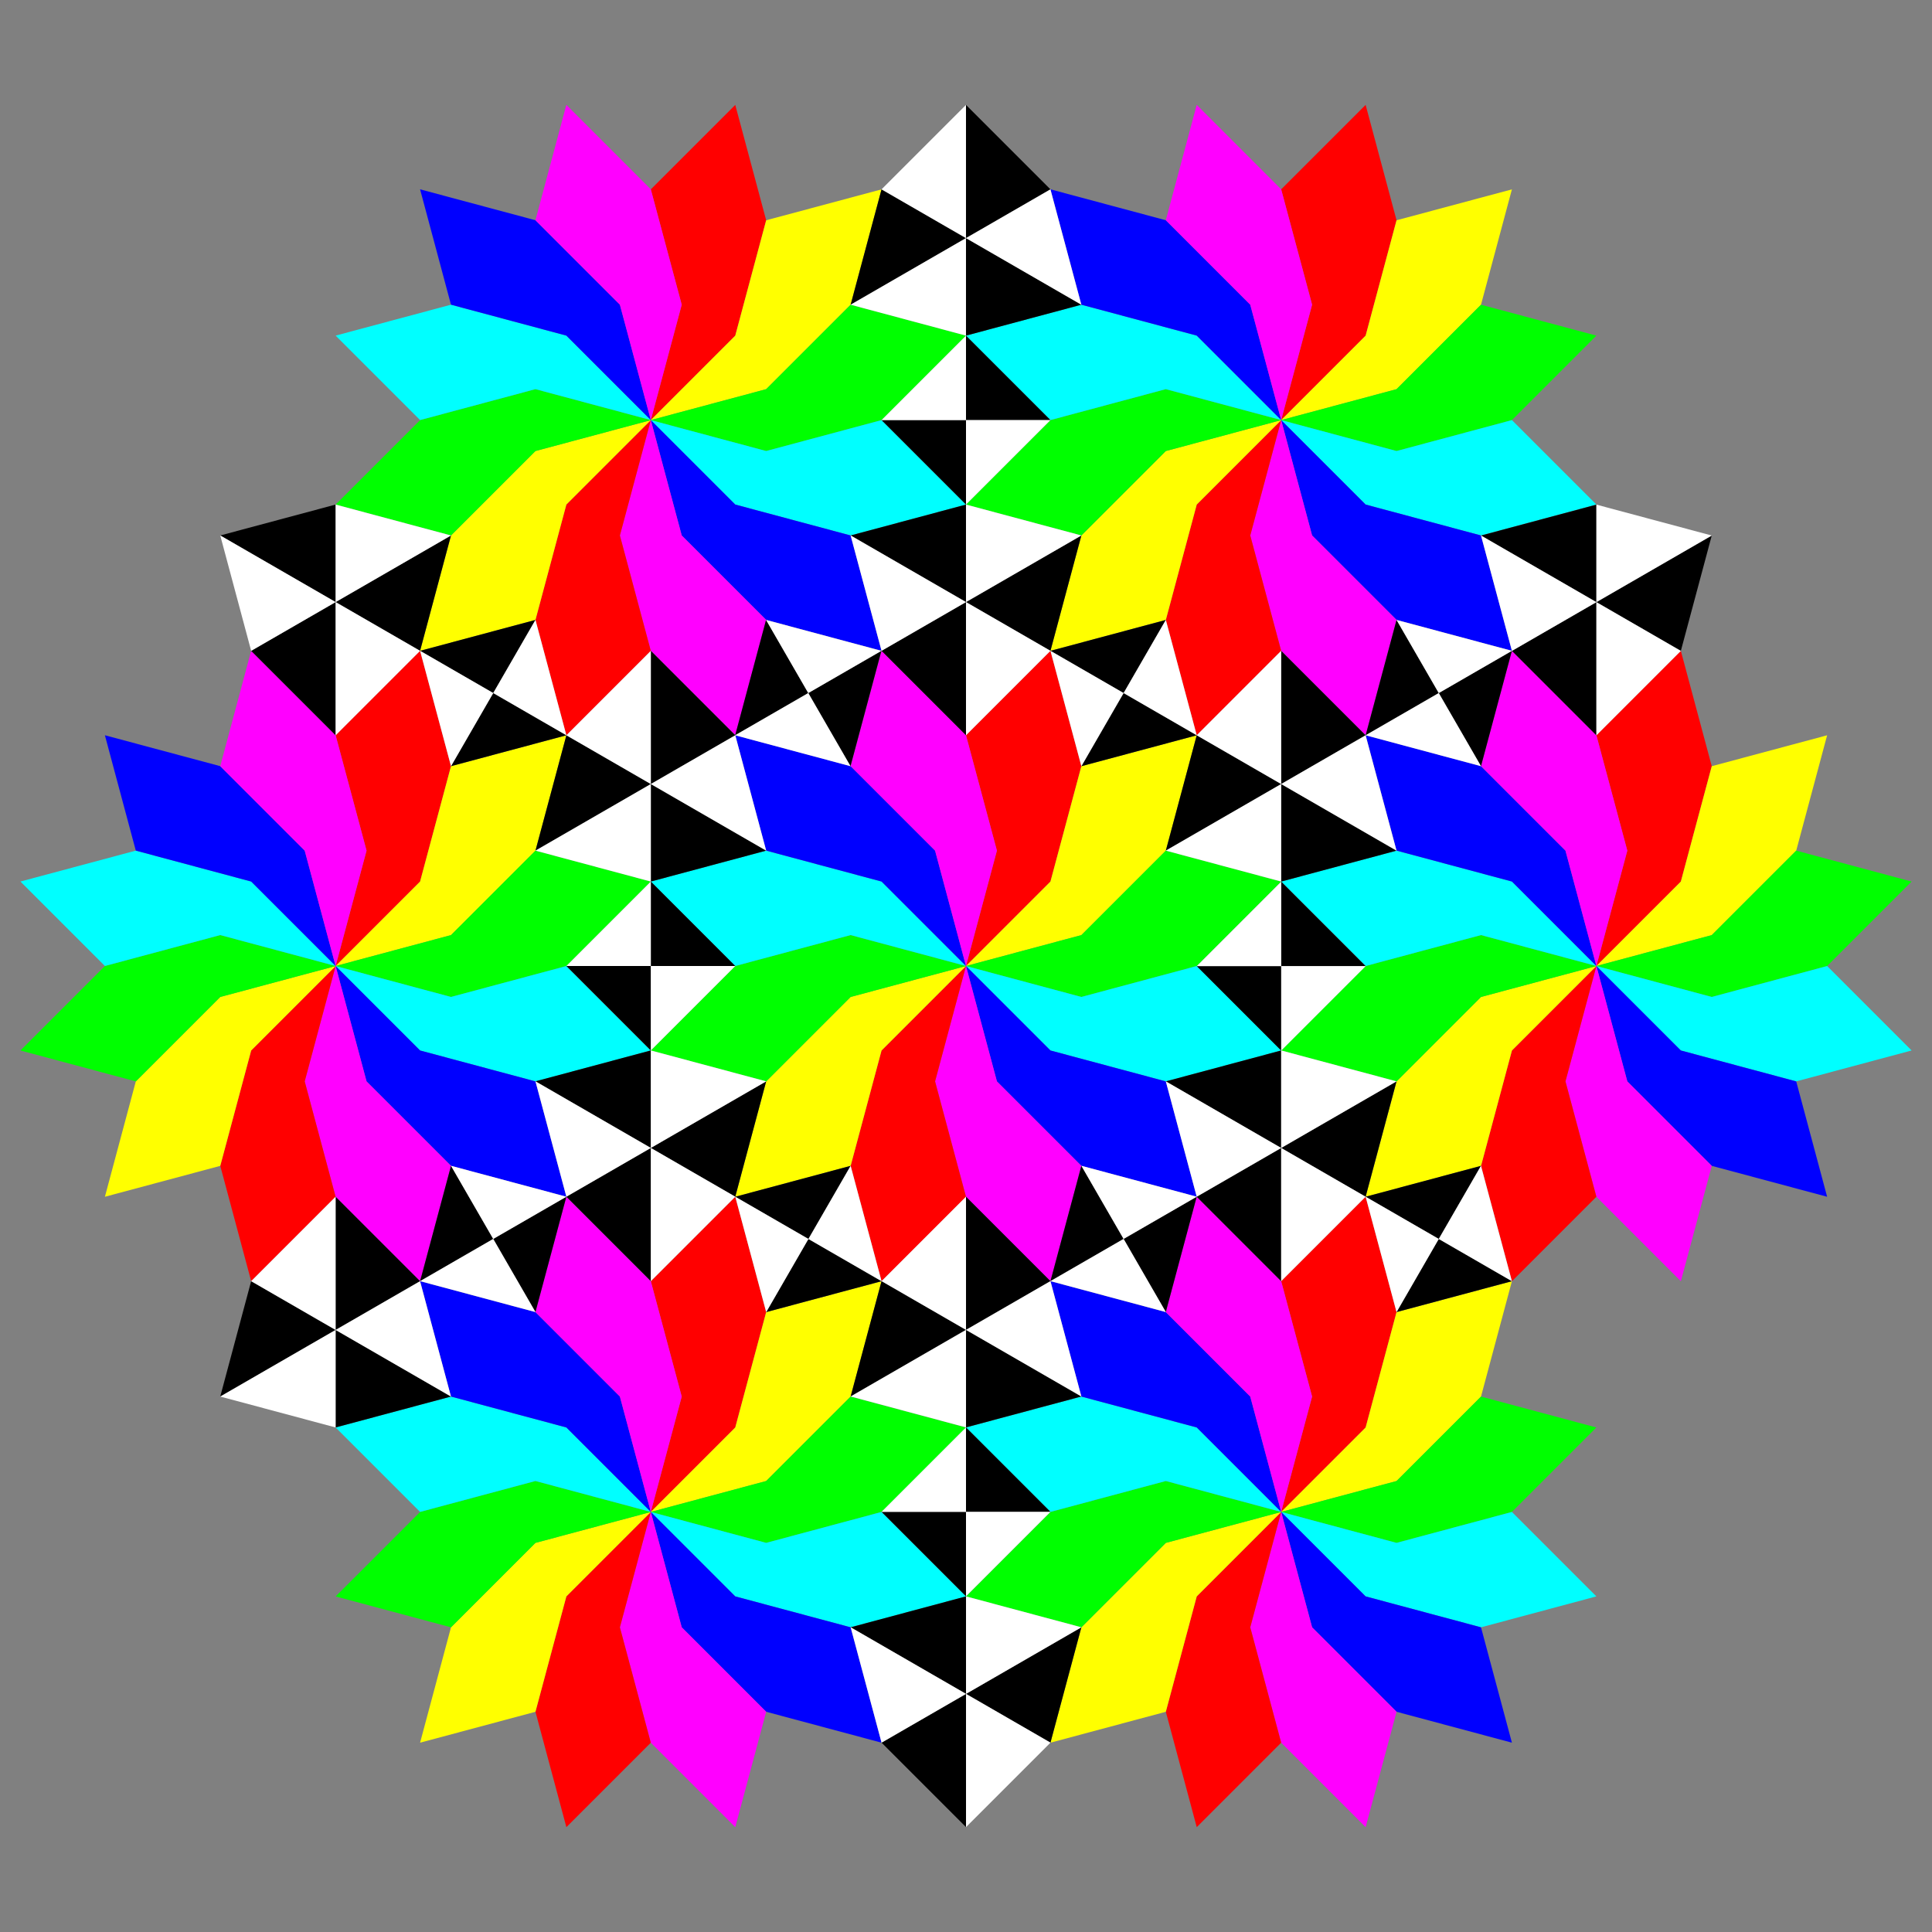 <svg xmlns="http://www.w3.org/2000/svg" viewBox="0 0 720 720"><path fill="gray" d="M0 0h720v720H0z"/><path d="M359.998 360.005l11.522-42.993-11.522-42.997 31.472-31.472 11.521 42.993-11.52 42.998-31.473 31.471z" fill="red"/><path d="M359.998 360.005l31.475-31.474 11.52-42.994 42.994-11.52-11.52 42.994-31.474 31.474-42.995 11.52z" fill="#ff0"/><path d="M359.998 360.005l42.995-11.52 31.474-31.474 42.994 11.52-31.474 31.474-42.994 11.52-42.995-11.52z" fill="#0f0"/><path d="M360 360.009l42.993 11.521 42.998-11.521 31.471 31.471-42.993 11.522-42.997-11.522L360 360.01z" fill="#0ff"/><path d="M360 360.009l31.474 31.474 42.994 11.52 11.52 42.995-42.994-11.52-31.474-31.475L360 360.01z" fill="#00f"/><path d="M360 360.009l11.52 42.994 31.474 31.474-11.52 42.995L360 445.998l-11.52-42.995L360 360.01z" fill="#f0f"/><path d="M360 360.014l-11.521 42.993L360 446.004l-31.472 31.472-11.52-42.993 11.52-42.998L360 360.014z" fill="red"/><path d="M360 360.014l-31.474 31.474-11.52 42.994-42.995 11.52 11.52-42.994 31.475-31.474L360 360.014z" fill="#ff0"/><path d="M360 360.014l-42.994 11.52-31.475 31.474-42.994-11.52 31.474-31.474 42.995-11.52L360 360.013z" fill="#0f0"/><path d="M359.995 359.994l-42.993-11.521-42.998 11.521-31.471-31.472 42.993-11.52 42.997 11.52 31.472 31.472z" fill="#0ff"/><path d="M359.995 359.994l-31.474-31.474L285.527 317l-11.52-42.995L317 285.525 348.475 317l11.52 42.994z" fill="#00f"/><path d="M359.995 359.994L348.475 317 317 285.526l11.52-42.995 31.474 31.474L371.515 317l-11.52 42.994z" fill="#f0f"/><path d="M594.928 360.005l11.522-42.993-11.522-42.997 31.472-31.472 11.521 42.993-11.52 42.998-31.473 31.471z" fill="red"/><path d="M594.928 360.005l31.475-31.474 11.52-42.994 42.994-11.52-11.52 42.994-31.474 31.474-42.995 11.52z" fill="#ff0"/><path d="M594.928 360.005l42.995-11.52 31.474-31.474 42.994 11.52-31.474 31.474-42.994 11.52-42.995-11.52z" fill="#0f0"/><path d="M594.93 360.009l42.993 11.521 42.998-11.521 31.471 31.471-42.993 11.522-42.997-11.522-31.472-31.471z" fill="#0ff"/><path d="M594.93 360.009l31.474 31.474 42.994 11.52 11.52 42.995-42.994-11.52-31.474-31.475-11.52-42.994z" fill="#00f"/><path d="M594.93 360.009l11.52 42.994 31.474 31.474-11.52 42.995-31.474-31.474-11.52-42.995 11.52-42.994z" fill="#f0f"/><path d="M594.93 360.014l-11.521 42.993 11.521 42.997-31.472 31.472-11.52-42.993 11.52-42.998 31.472-31.471z" fill="red"/><path d="M594.93 360.014l-31.474 31.474-11.52 42.994-42.995 11.52 11.52-42.994 31.475-31.474 42.994-11.52z" fill="#ff0"/><path d="M594.93 360.014l-42.994 11.52-31.475 31.474-42.994-11.52 31.474-31.474 42.995-11.52 42.994 11.52z" fill="#0f0"/><path d="M594.925 359.994l-42.993-11.521-42.998 11.521-31.471-31.472 42.993-11.52 42.997 11.52 31.472 31.472z" fill="#0ff"/><path d="M594.925 359.994l-31.474-31.474L520.457 317l-11.52-42.995 42.994 11.52L583.405 317l11.52 42.994z" fill="#00f"/><path d="M594.925 359.994L583.405 317l-31.474-31.474 11.52-42.995 31.474 31.474L606.445 317l-11.52 42.994z" fill="#f0f"/><g><path d="M477.458 156.555l11.522-42.993-11.522-42.997 31.472-31.472 11.521 42.993-11.52 42.998-31.473 31.471z" fill="red"/><path d="M477.458 156.555l31.475-31.474 11.52-42.994 42.994-11.52-11.52 42.994-31.474 31.474-42.995 11.52z" fill="#ff0"/><path d="M477.458 156.555l42.995-11.52 31.474-31.474 42.994 11.52-31.474 31.474-42.994 11.52-42.995-11.52z" fill="#0f0"/><path d="M477.46 156.559l42.993 11.521 42.998-11.521 31.471 31.471-42.993 11.522-42.997-11.522-31.472-31.471z" fill="#0ff"/><path d="M477.46 156.559l31.474 31.474 42.994 11.52 11.52 42.995-42.994-11.52-31.474-31.475-11.52-42.994z" fill="#00f"/><path d="M477.46 156.559l11.52 42.994 31.474 31.474-11.52 42.995-31.474-31.474-11.52-42.995 11.52-42.994z" fill="#f0f"/><g><path d="M477.46 156.564l-11.521 42.993 11.521 42.997-31.472 31.472-11.52-42.993 11.52-42.998 31.472-31.471z" fill="red"/><path d="M477.46 156.564l-31.474 31.474-11.52 42.994-42.995 11.52 11.52-42.994 31.475-31.474 42.994-11.52z" fill="#ff0"/><path d="M477.46 156.564l-42.994 11.52-31.475 31.474-42.994-11.52 31.474-31.474 42.995-11.52 42.994 11.52z" fill="#0f0"/></g><g><path d="M477.455 156.544l-42.993-11.521-42.998 11.521-31.471-31.472 42.993-11.52 42.997 11.52 31.472 31.472z" fill="#0ff"/><path d="M477.455 156.544l-31.474-31.474-42.994-11.52-11.52-42.995 42.994 11.52 31.474 31.475 11.52 42.994z" fill="#00f"/><path d="M477.455 156.544l-11.52-42.994-31.474-31.474 11.52-42.995 31.474 31.474 11.52 42.995-11.52 42.994z" fill="#f0f"/></g></g><g><path d="M242.538 156.555l11.522-42.993-11.522-42.997 31.472-31.472 11.521 42.993-11.52 42.998-31.473 31.471z" fill="red"/><path d="M242.538 156.555l31.475-31.474 11.52-42.994 42.994-11.52-11.52 42.994-31.474 31.474-42.995 11.52z" fill="#ff0"/><path d="M242.538 156.555l42.995-11.52 31.474-31.474L360 125.081l-31.474 31.474-42.994 11.52-42.995-11.52z" fill="#0f0"/><path d="M242.54 156.559l42.993 11.521 42.998-11.521 31.471 31.471-42.993 11.522-42.997-11.522-31.472-31.471z" fill="#0ff"/><path d="M242.54 156.559l31.474 31.474 42.994 11.52 11.52 42.995-42.994-11.52-31.474-31.475-11.52-42.994z" fill="#00f"/><path d="M242.54 156.559l11.52 42.994 31.474 31.474-11.52 42.995-31.474-31.474-11.52-42.995 11.52-42.994z" fill="#f0f"/><g><path d="M242.54 156.564l-11.521 42.993 11.521 42.997-31.472 31.472-11.52-42.993 11.52-42.998 31.472-31.471z" fill="red"/><path d="M242.54 156.564l-31.474 31.474-11.52 42.994-42.995 11.52 11.52-42.994 31.475-31.474 42.994-11.52z" fill="#ff0"/><path d="M242.54 156.564l-42.994 11.52-31.475 31.474-42.994-11.52 31.474-31.474 42.995-11.52 42.994 11.52z" fill="#0f0"/></g><g><path d="M242.535 156.544l-42.993-11.521-42.998 11.521-31.471-31.472 42.993-11.52 42.997 11.52 31.472 31.472z" fill="#0ff"/><path d="M242.535 156.544l-31.474-31.474-42.994-11.52-11.52-42.995 42.994 11.52 31.474 31.475 11.52 42.994z" fill="#00f"/><path d="M242.535 156.544l-11.52-42.994-31.474-31.474 11.52-42.995 31.474 31.474 11.52 42.995-11.52 42.994z" fill="#f0f"/></g></g><g><path d="M125.079 360.005l11.521-42.993-11.521-42.997 31.472-31.472 11.52 42.993-11.52 42.998-31.472 31.471z" fill="red"/><path d="M125.079 360.005l31.474-31.474 11.52-42.994 42.995-11.52-11.52 42.994-31.475 31.474-42.994 11.52z" fill="#ff0"/><path d="M125.079 360.005l42.994-11.52 31.474-31.474 42.995 11.52-31.474 31.474-42.995 11.52-42.994-11.52z" fill="#0f0"/><path d="M125.08 360.009l42.993 11.521 42.998-11.521 31.472 31.471-42.993 11.522-42.998-11.522-31.472-31.471z" fill="#0ff"/><path d="M125.08 360.009l31.474 31.474 42.995 11.52 11.52 42.995-42.994-11.52-31.474-31.475-11.52-42.994z" fill="#00f"/><path d="M125.08 360.009l11.52 42.994 31.475 31.474-11.52 42.995-31.475-31.474-11.52-42.995 11.52-42.994z" fill="#f0f"/><g><path d="M125.08 360.014l-11.52 42.993 11.52 42.997-31.471 31.472-11.522-42.993 11.522-42.998 31.471-31.471z" fill="red"/><path d="M125.08 360.014l-31.474 31.474-11.52 42.994-42.994 11.52 11.52-42.994 31.474-31.474 42.994-11.52z" fill="#ff0"/><path d="M125.08 360.014l-42.994 11.52-31.474 31.474-42.994-11.52 31.474-31.474 42.994-11.52 42.994 11.52z" fill="#0f0"/></g><g><path d="M125.075 359.994l-42.992-11.521-42.998 11.521-31.472-31.472 42.993-11.52 42.998 11.52 31.471 31.472z" fill="#0ff"/><path d="M125.075 359.994L93.601 328.52 50.607 317l-11.52-42.995 42.994 11.52L113.555 317l11.52 42.994z" fill="#00f"/><path d="M125.075 359.994L113.555 317l-31.474-31.474 11.52-42.995 31.474 31.474L136.595 317l-11.52 42.994z" fill="#f0f"/></g></g><g><path d="M242.538 563.455l11.522-42.993-11.522-42.997 31.472-31.472 11.521 42.993-11.52 42.998-31.473 31.471z" fill="red"/><path d="M242.538 563.455l31.475-31.474 11.52-42.994 42.994-11.52-11.52 42.994-31.474 31.474-42.995 11.52z" fill="#ff0"/><path d="M242.538 563.455l42.995-11.52 31.474-31.474L360 531.981l-31.474 31.474-42.994 11.52-42.995-11.52z" fill="#0f0"/><path d="M242.54 563.459l42.993 11.521 42.998-11.521 31.471 31.471-42.993 11.522-42.997-11.522-31.472-31.471z" fill="#0ff"/><path d="M242.54 563.459l31.474 31.474 42.994 11.52 11.52 42.995-42.994-11.52-31.474-31.475-11.52-42.994z" fill="#00f"/><path d="M242.54 563.459l11.52 42.994 31.474 31.474-11.52 42.995-31.474-31.474-11.52-42.995 11.52-42.994z" fill="#f0f"/><g><path d="M242.54 563.464l-11.521 42.993 11.521 42.997-31.472 31.472-11.52-42.993 11.52-42.998 31.472-31.471z" fill="red"/><path d="M242.54 563.464l-31.474 31.474-11.52 42.994-42.995 11.52 11.52-42.994 31.475-31.474 42.994-11.52z" fill="#ff0"/><path d="M242.54 563.464l-42.994 11.52-31.475 31.474-42.994-11.52 31.474-31.474 42.995-11.52 42.994 11.52z" fill="#0f0"/></g><g><path d="M242.535 563.444l-42.993-11.521-42.998 11.521-31.471-31.472 42.993-11.52 42.997 11.52 31.472 31.472z" fill="#0ff"/><path d="M242.535 563.444l-31.474-31.474-42.994-11.52-11.52-42.995 42.994 11.52 31.474 31.475 11.52 42.994z" fill="#00f"/><path d="M242.535 563.444l-11.52-42.994-31.474-31.474 11.52-42.995 31.474 31.474 11.52 42.995-11.52 42.994z" fill="#f0f"/></g></g><g><path d="M477.458 563.455l11.522-42.993-11.522-42.997 31.472-31.472 11.521 42.993-11.52 42.998-31.473 31.471z" fill="red"/><path d="M477.458 563.455l31.475-31.474 11.52-42.994 42.994-11.52-11.52 42.994-31.474 31.474-42.995 11.52z" fill="#ff0"/><path d="M477.458 563.455l42.995-11.52 31.474-31.474 42.994 11.52-31.474 31.474-42.994 11.52-42.995-11.52z" fill="#0f0"/><path d="M477.46 563.459l42.993 11.521 42.998-11.521 31.471 31.471-42.993 11.522-42.997-11.522-31.472-31.471z" fill="#0ff"/><path d="M477.46 563.459l31.474 31.474 42.994 11.52 11.52 42.995-42.994-11.52-31.474-31.475-11.52-42.994z" fill="#00f"/><path d="M477.46 563.459l11.52 42.994 31.474 31.474-11.52 42.995-31.474-31.474-11.52-42.995 11.52-42.994z" fill="#f0f"/><g><path d="M477.46 563.464l-11.521 42.993 11.521 42.997-31.472 31.472-11.52-42.993 11.52-42.998 31.472-31.471z" fill="red"/><path d="M477.46 563.464l-31.474 31.474-11.52 42.994-42.995 11.52 11.52-42.994 31.475-31.474 42.994-11.52z" fill="#ff0"/><path d="M477.46 563.464l-42.994 11.52-31.475 31.474-42.994-11.52 31.474-31.474 42.995-11.52 42.994 11.52z" fill="#0f0"/></g><g><path d="M477.455 563.444l-42.993-11.521-42.998 11.521-31.471-31.472 42.993-11.52 42.997 11.52 31.472 31.472z" fill="#0ff"/><path d="M477.455 563.444l-31.474-31.474-42.994-11.52-11.52-42.995 42.994 11.52 31.474 31.475 11.52 42.994z" fill="#00f"/><path d="M477.455 563.444l-11.52-42.994-31.474-31.474 11.52-42.995 31.474 31.474 11.52 42.995-11.52 42.994z" fill="#f0f"/></g></g><g><path d="M317.01 199.55l42.994-11.52v85.988l-31.474-31.474 74.468-42.994-11.52 42.994-74.468-42.994zM360 188.03v-62.947l31.474 31.474h-62.947L360 188.031z"/><path d="M402.99 199.55l-42.994-11.52v85.988l31.474-31.474-74.468-42.994 11.52 42.994 74.468-42.994zM360 125.08v62.947l31.474-31.474h-62.947L360 125.079z" fill="#fff"/></g><g><path d="M477.455 242.547l31.474 31.474-74.468 42.994 11.52-42.994 74.468 42.994-42.994 11.52v-85.988zM508.927 274.018l54.514-31.474-11.52 42.995-31.474-54.514-11.52 42.994z"/><path d="M520.445 317.008l-11.52-42.994-74.469 42.994 42.995 11.52V242.54l-31.474 31.474 74.468 42.994zM563.443 242.543l-54.514 31.473 42.995 11.52-31.474-54.513 42.995 11.52z" fill="#fff"/></g><g><path d="M520.445 402.995l-11.52 42.994-74.469-42.994 42.995-11.52v85.988l-31.474-31.473 74.468-42.995z"/><path d="M508.927 445.986l54.514 31.473-42.995 11.52 31.474-54.513-42.995 11.52z"/><path d="M477.455 477.456l31.474-31.474-74.468-42.994 11.52 42.995 74.468-42.995-42.994-11.52v85.988zM563.443 477.46l-54.514-31.473 11.52 42.995 31.474-54.514 11.52 42.994z" fill="#fff"/></g><g><path d="M402.99 520.43l-42.994 11.52v-85.988l31.474 31.474-74.468 42.994 11.52-42.994 74.468 42.994zM360 531.95v62.947l-31.474-31.474h62.947L360 531.949z"/><path d="M317.01 520.43l42.994 11.52v-85.988l-31.474 31.474 74.468 42.994-11.52-42.994-74.468 42.994zM360 594.9v-62.947l-31.474 31.474h62.947L360 594.901z" fill="#fff"/></g><g><path d="M242.542 477.445l-31.474-31.474 74.468-42.994-11.52 42.994-74.468-42.994 42.994-11.52v85.988z"/><path d="M211.07 445.974l-54.514 31.474 11.52-42.995 31.474 54.514 11.52-42.994z"/><path d="M199.552 402.984l11.52 42.994 74.469-42.994-42.995-11.52v85.988l31.474-31.474-74.468-42.994zM156.554 477.45l54.514-31.474-42.995-11.52 31.474 54.513-42.995-11.52z" fill="#fff"/></g><g><path d="M199.555 317.005l11.52-42.994 74.469 42.994-42.995 11.52v-85.988l31.474 31.473-74.468 42.995z"/><path d="M211.073 274.014l-54.514-31.473 42.995-11.52-31.474 54.513 42.995-11.52z"/><path d="M242.545 242.544l-31.474 31.474 74.468 42.994-11.52-42.995-74.468 42.995 42.994 11.52v-85.988zM156.557 242.54l54.514 31.473-11.52-42.995-31.474 54.514-11.52-42.994z" fill="#fff"/></g><g><path d="M317.01 606.44l42.994-11.52v85.988l-31.474-31.474 74.468-42.994-11.52 42.994-74.468-42.994z"/><path d="M403 606.44l-42.994-11.52v85.988l31.474-31.474-74.468-42.994 11.52 42.994L403 606.44z" fill="#fff"/></g><g><path d="M242.543 391.47v-62.947l31.474 31.474H211.07l31.474 31.474z"/><path d="M242.544 328.53v62.947l31.474-31.474H211.07l31.474-31.474z" fill="#fff"/></g><g><path d="M273.966 274.012l54.514-31.473-11.52 42.994-31.474-54.514-11.52 42.995z"/><path d="M328.474 242.543l-54.514 31.474 42.995 11.52-31.474-54.514 42.995 11.52z" fill="#fff"/></g><g><path d="M391.483 242.546l54.514 31.474-42.995 11.52 31.474-54.514-42.995 11.52z"/><path d="M445.99 274.017l-54.514-31.473 11.52 42.994 31.474-54.514 11.52 42.995z" fill="#fff"/></g><g><path d="M477.467 328.58v62.947l-31.474-31.474h62.947l-31.474-31.474z"/><path d="M477.466 391.52v-62.947l-31.474 31.474h62.947l-31.474 31.474z" fill="#fff"/></g><g><path d="M445.984 445.974l-54.514 31.473 11.52-42.994 31.474 54.514 11.52-42.995z"/><path d="M391.476 477.443l54.514-31.474-42.995-11.52 31.474 54.514-42.995-11.52z" fill="#fff"/></g><g><path d="M328.527 477.464l-54.514-31.474 42.995-11.52-31.474 54.514 42.995-11.52z"/><path d="M274.02 445.993l54.514 31.473-11.52-42.994-31.474 54.514-11.52-42.995z" fill="#fff"/></g><g><path d="M125.073 445.983l31.473 31.474-74.468 42.994 11.52-42.994 74.469 42.994-42.994 11.52v-85.988z"/><path d="M168.068 520.453l-11.52-42.994-74.469 42.994 42.995 11.52v-85.988L93.6 477.458l74.468 42.995z" fill="#fff"/></g><g><path d="M168.073 199.553l-11.52 42.994-74.469-42.994 42.995-11.52v85.988l-31.474-31.473 74.468-42.995z"/><path d="M125.078 274.023l31.473-31.474-74.468-42.994 11.52 42.994 74.469-42.994-42.994-11.52v85.988z" fill="#fff"/></g><g><path d="M402.99 113.56l-42.994 11.52V39.092l31.474 31.474-74.468 42.994 11.52-42.994 74.468 42.994z"/><path d="M317 113.56l42.994 11.52V39.092L328.52 70.566l74.468 42.994-11.52-42.994L317 113.56z" fill="#fff"/></g><g><path d="M594.927 274.047l-31.473-31.474 74.468-42.994-11.52 42.994-74.469-42.994 42.994-11.52v85.988z"/><path d="M551.932 199.577l11.52 42.994 74.469-42.994-42.995-11.52v85.988l31.474-31.473-74.468-42.995z" fill="#fff"/></g></svg>